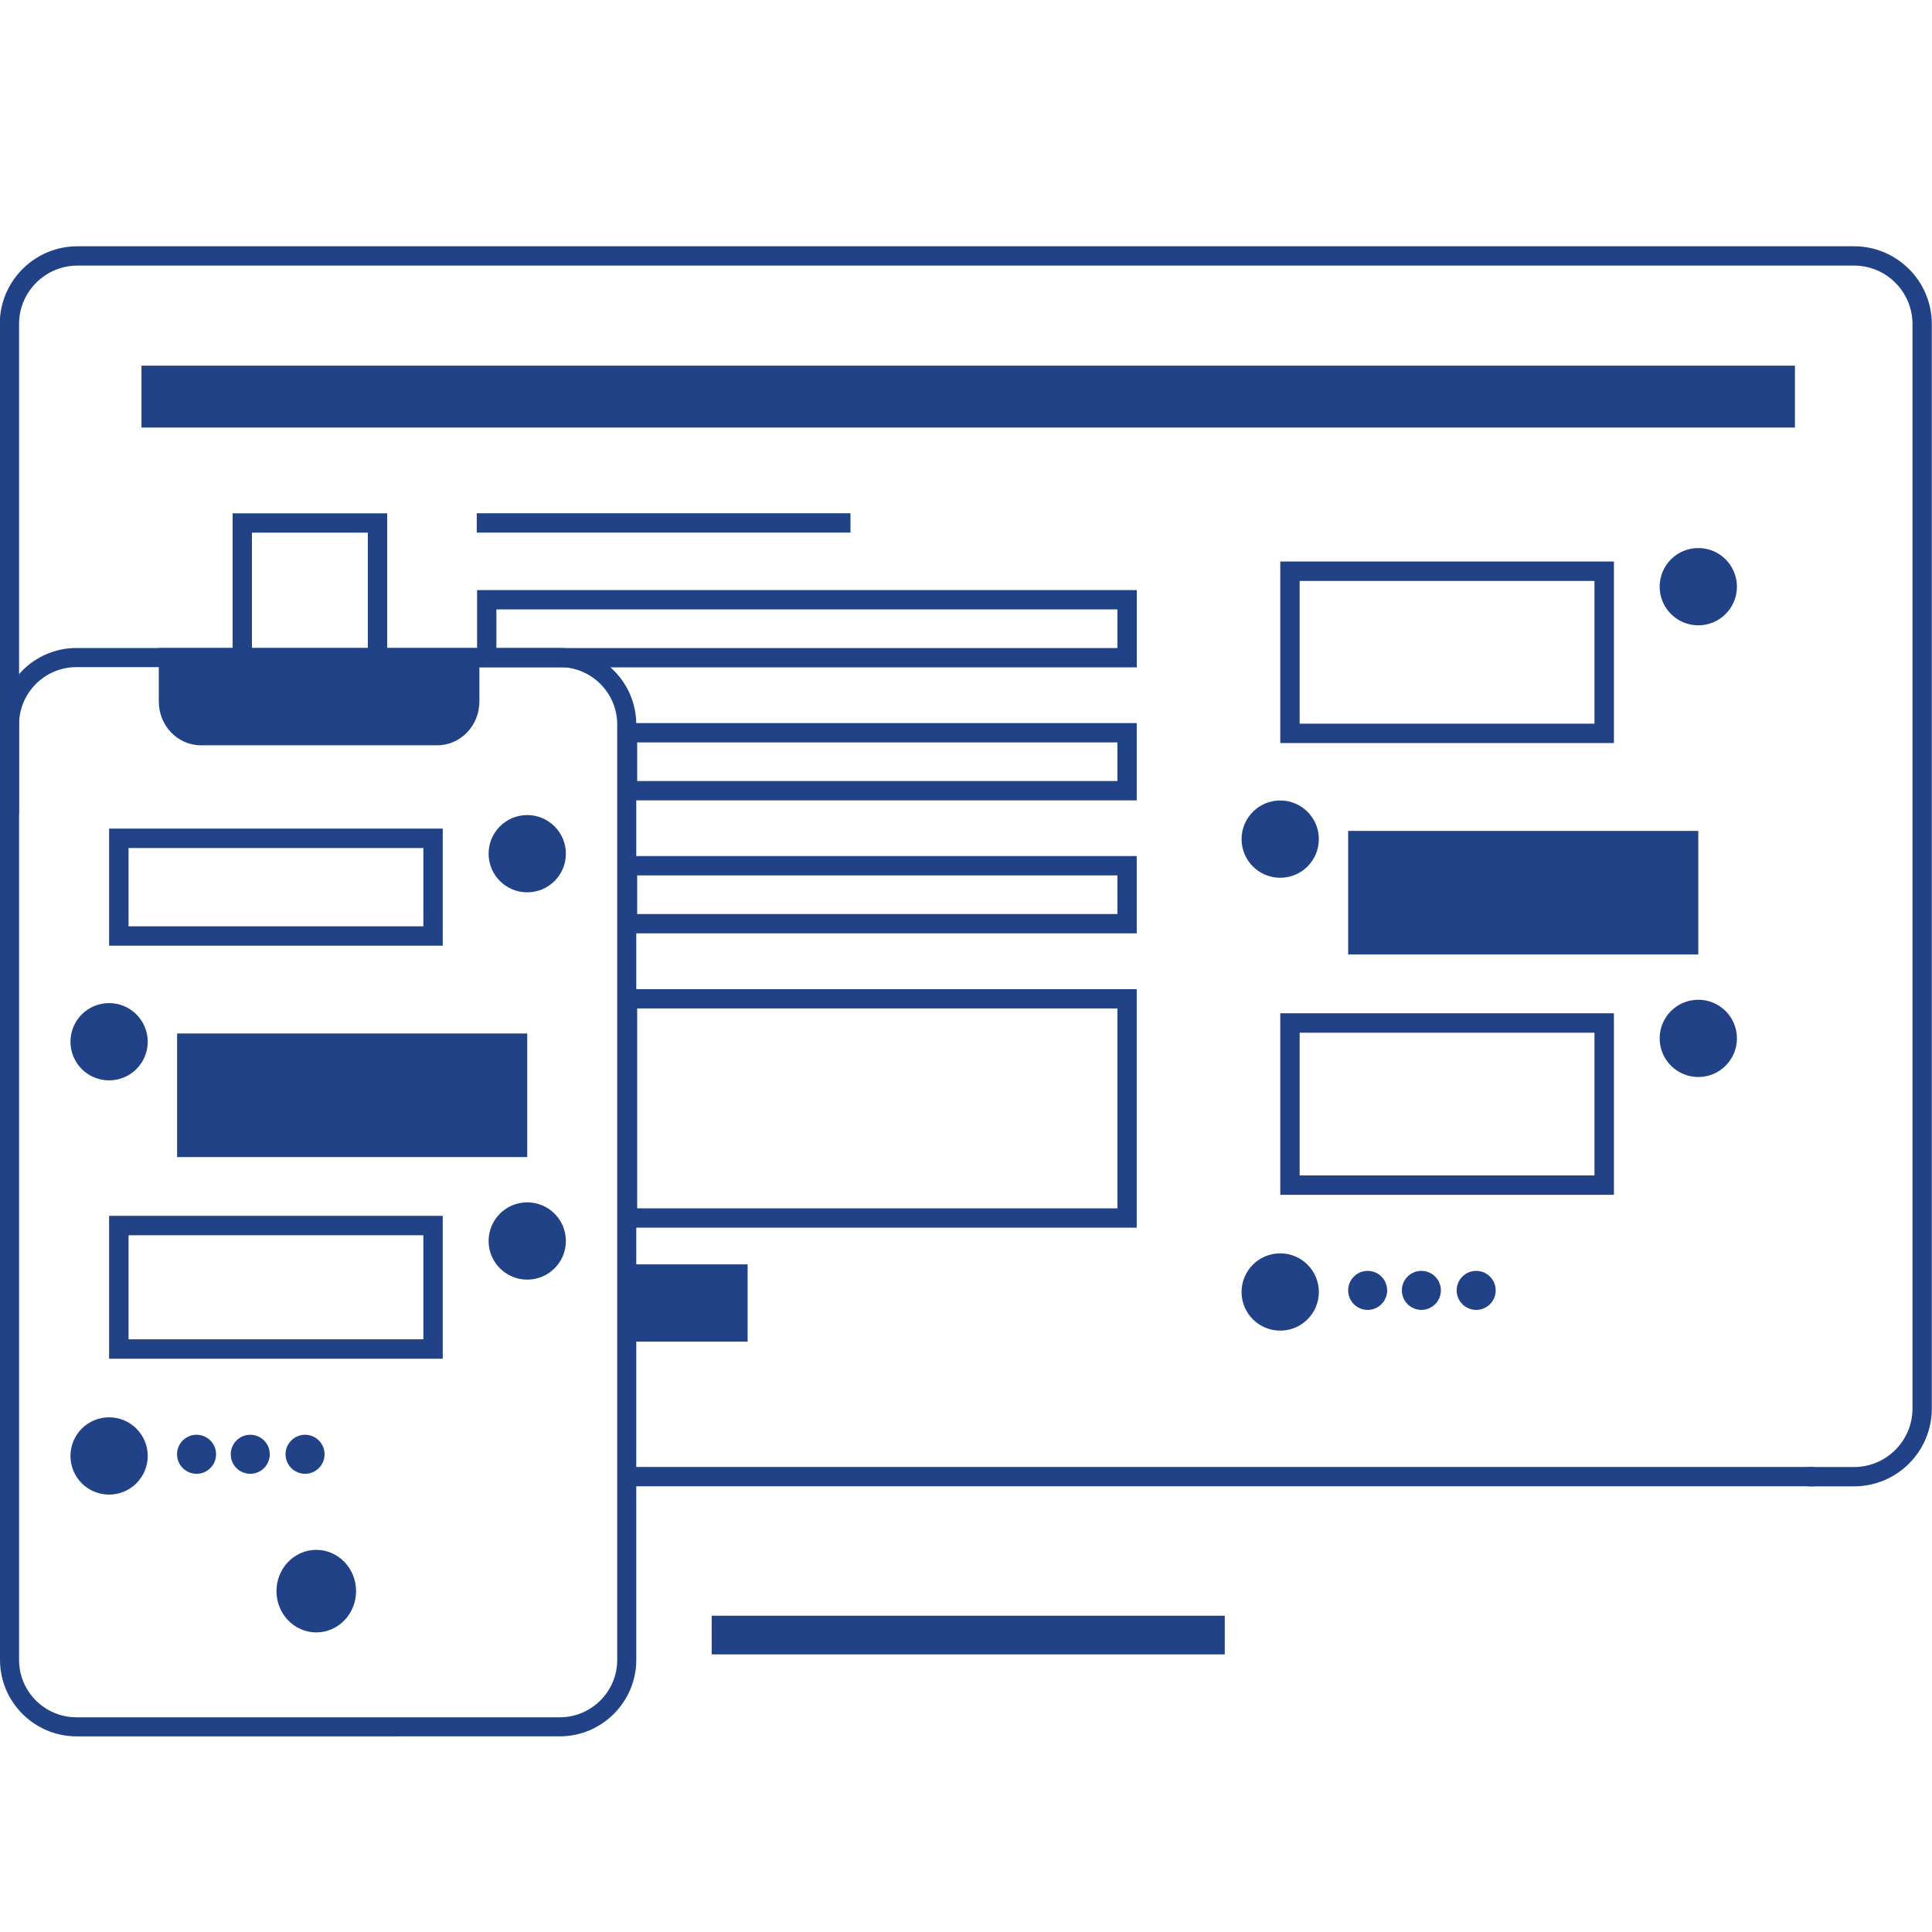 <?xml version="1.0" encoding="UTF-8"?><svg id="Layer_3" xmlns="http://www.w3.org/2000/svg" viewBox="0 0 300 300"><defs><style>.cls-1{stroke-width:3px;}.cls-1,.cls-2{fill:none;stroke:#214287;stroke-miterlimit:10;}.cls-2{stroke-width:6px;}.cls-3{fill:#214287;}</style></defs><g><line class="cls-2" x1="110.51" y1="253.89" x2="190.18" y2="253.89"/><rect class="cls-3" x="21.97" y="56.78" width="256.75" height="9.61"/></g><path class="cls-3" d="M86.93,103.59c4.91,0,8.91,3.99,8.91,8.91v145.25c0,4.91-4,8.91-8.91,8.91H11.87c-4.91,0-8.91-3.99-8.91-8.91V112.5c0-4.91,4-8.91,8.91-8.91H86.93m0-2.97H11.87C5.34,100.62,0,105.97,0,112.5v145.25c0,6.53,5.34,11.87,11.87,11.87H86.93c6.53,0,11.87-5.34,11.87-11.87V112.5c0-6.53-5.34-11.87-11.87-11.87h0Z"/><ellipse class="cls-3" cx="49.11" cy="247.07" rx="6.18" ry="6.41"/><path class="cls-3" d="M67.87,115.73H31.21c-3.62,0-6.55-3.04-6.55-6.8v-8.31h49.78v8.31c0,3.75-2.93,6.8-6.55,6.8Z"/><g><g><circle class="cls-3" cx="16.94" cy="161.76" r="6"/><rect class="cls-3" x="27.5" y="160.48" width="54.37" height="19.19"/><circle class="cls-3" cx="81.87" cy="192.7" r="6"/><path class="cls-3" d="M65.74,191.81v16.16H19.96v-16.16h45.78m3.02-3.02H16.94v22.19h51.81v-22.19h0Z"/><circle class="cls-3" cx="16.94" cy="226.08" r="6"/><circle class="cls-3" cx="30.52" cy="225.82" r="3.03"/><circle class="cls-3" cx="47.37" cy="225.82" r="3.03"/><circle class="cls-3" cx="38.86" cy="225.82" r="3.03"/></g><circle class="cls-3" cx="81.87" cy="132.56" r="6"/><path class="cls-3" d="M65.74,131.68v12.16H19.96v-12.16h45.78m3.02-3.02H16.94v18.19h51.81v-18.19h0Z"/></g><g><path class="cls-3" d="M57.12,82.71v18h-18v-18h18m3-3h-24v24h24v-24h0Z"/><rect class="cls-3" x="95.95" y="196.33" width="20.14" height="12"/><path class="cls-3" d="M173.51,94.63v6H77.08v-6h96.44m3-3H74.08v12h102.44v-12h0Z"/><path class="cls-3" d="M173.51,115.28v6H98.94v-6h74.57m3-3H95.94v12h80.57v-12h0Z"/><path class="cls-3" d="M173.51,156.59v31.04H98.94v-31.04h74.57m3-3H95.94v37.04h80.57v-37.04h0Z"/><line class="cls-1" x1="74.03" y1="81.2" x2="132.06" y2="81.2"/><path class="cls-3" d="M173.51,135.93v6H98.94v-6h74.57m3-3H95.94v12h80.57v-12h0Z"/></g><g><g><circle class="cls-3" cx="198.79" cy="130.3" r="6"/><rect class="cls-3" x="209.34" y="129.02" width="54.37" height="19.19"/><circle class="cls-3" cx="263.71" cy="161.24" r="6"/><path class="cls-3" d="M247.59,160.36v22.16h-45.78v-22.16h45.78m3.02-3.02h-51.81v28.19h51.81v-28.19h0Z"/><circle class="cls-3" cx="198.79" cy="200.62" r="6"/><circle class="cls-3" cx="212.37" cy="200.37" r="3.03"/><circle class="cls-3" cx="229.22" cy="200.37" r="3.03"/><circle class="cls-3" cx="220.71" cy="200.37" r="3.03"/></g><circle class="cls-3" cx="263.71" cy="91.1" r="6"/><path class="cls-3" d="M247.59,90.21v22.16h-45.78v-22.16h45.78m3.02-3.02h-51.81v28.19h51.81v-28.19h0Z"/></g><g><rect class="cls-3" x="98.43" y="227.79" width="183.29" height="3"/><path class="cls-3" d="M287.89,38.24H12.04C5.37,38.24-.04,43.65-.04,50.32V126.38H2.96V50.32c0-5.01,4.07-9.08,9.08-9.08H287.89c5.01,0,9.08,4.07,9.08,9.08V218.72c0,5.01-4.07,9.08-9.08,9.08h-7.17v3h7.17c6.67,0,12.08-5.41,12.08-12.08V50.32c0-6.67-5.41-12.08-12.08-12.08Z"/></g></svg>